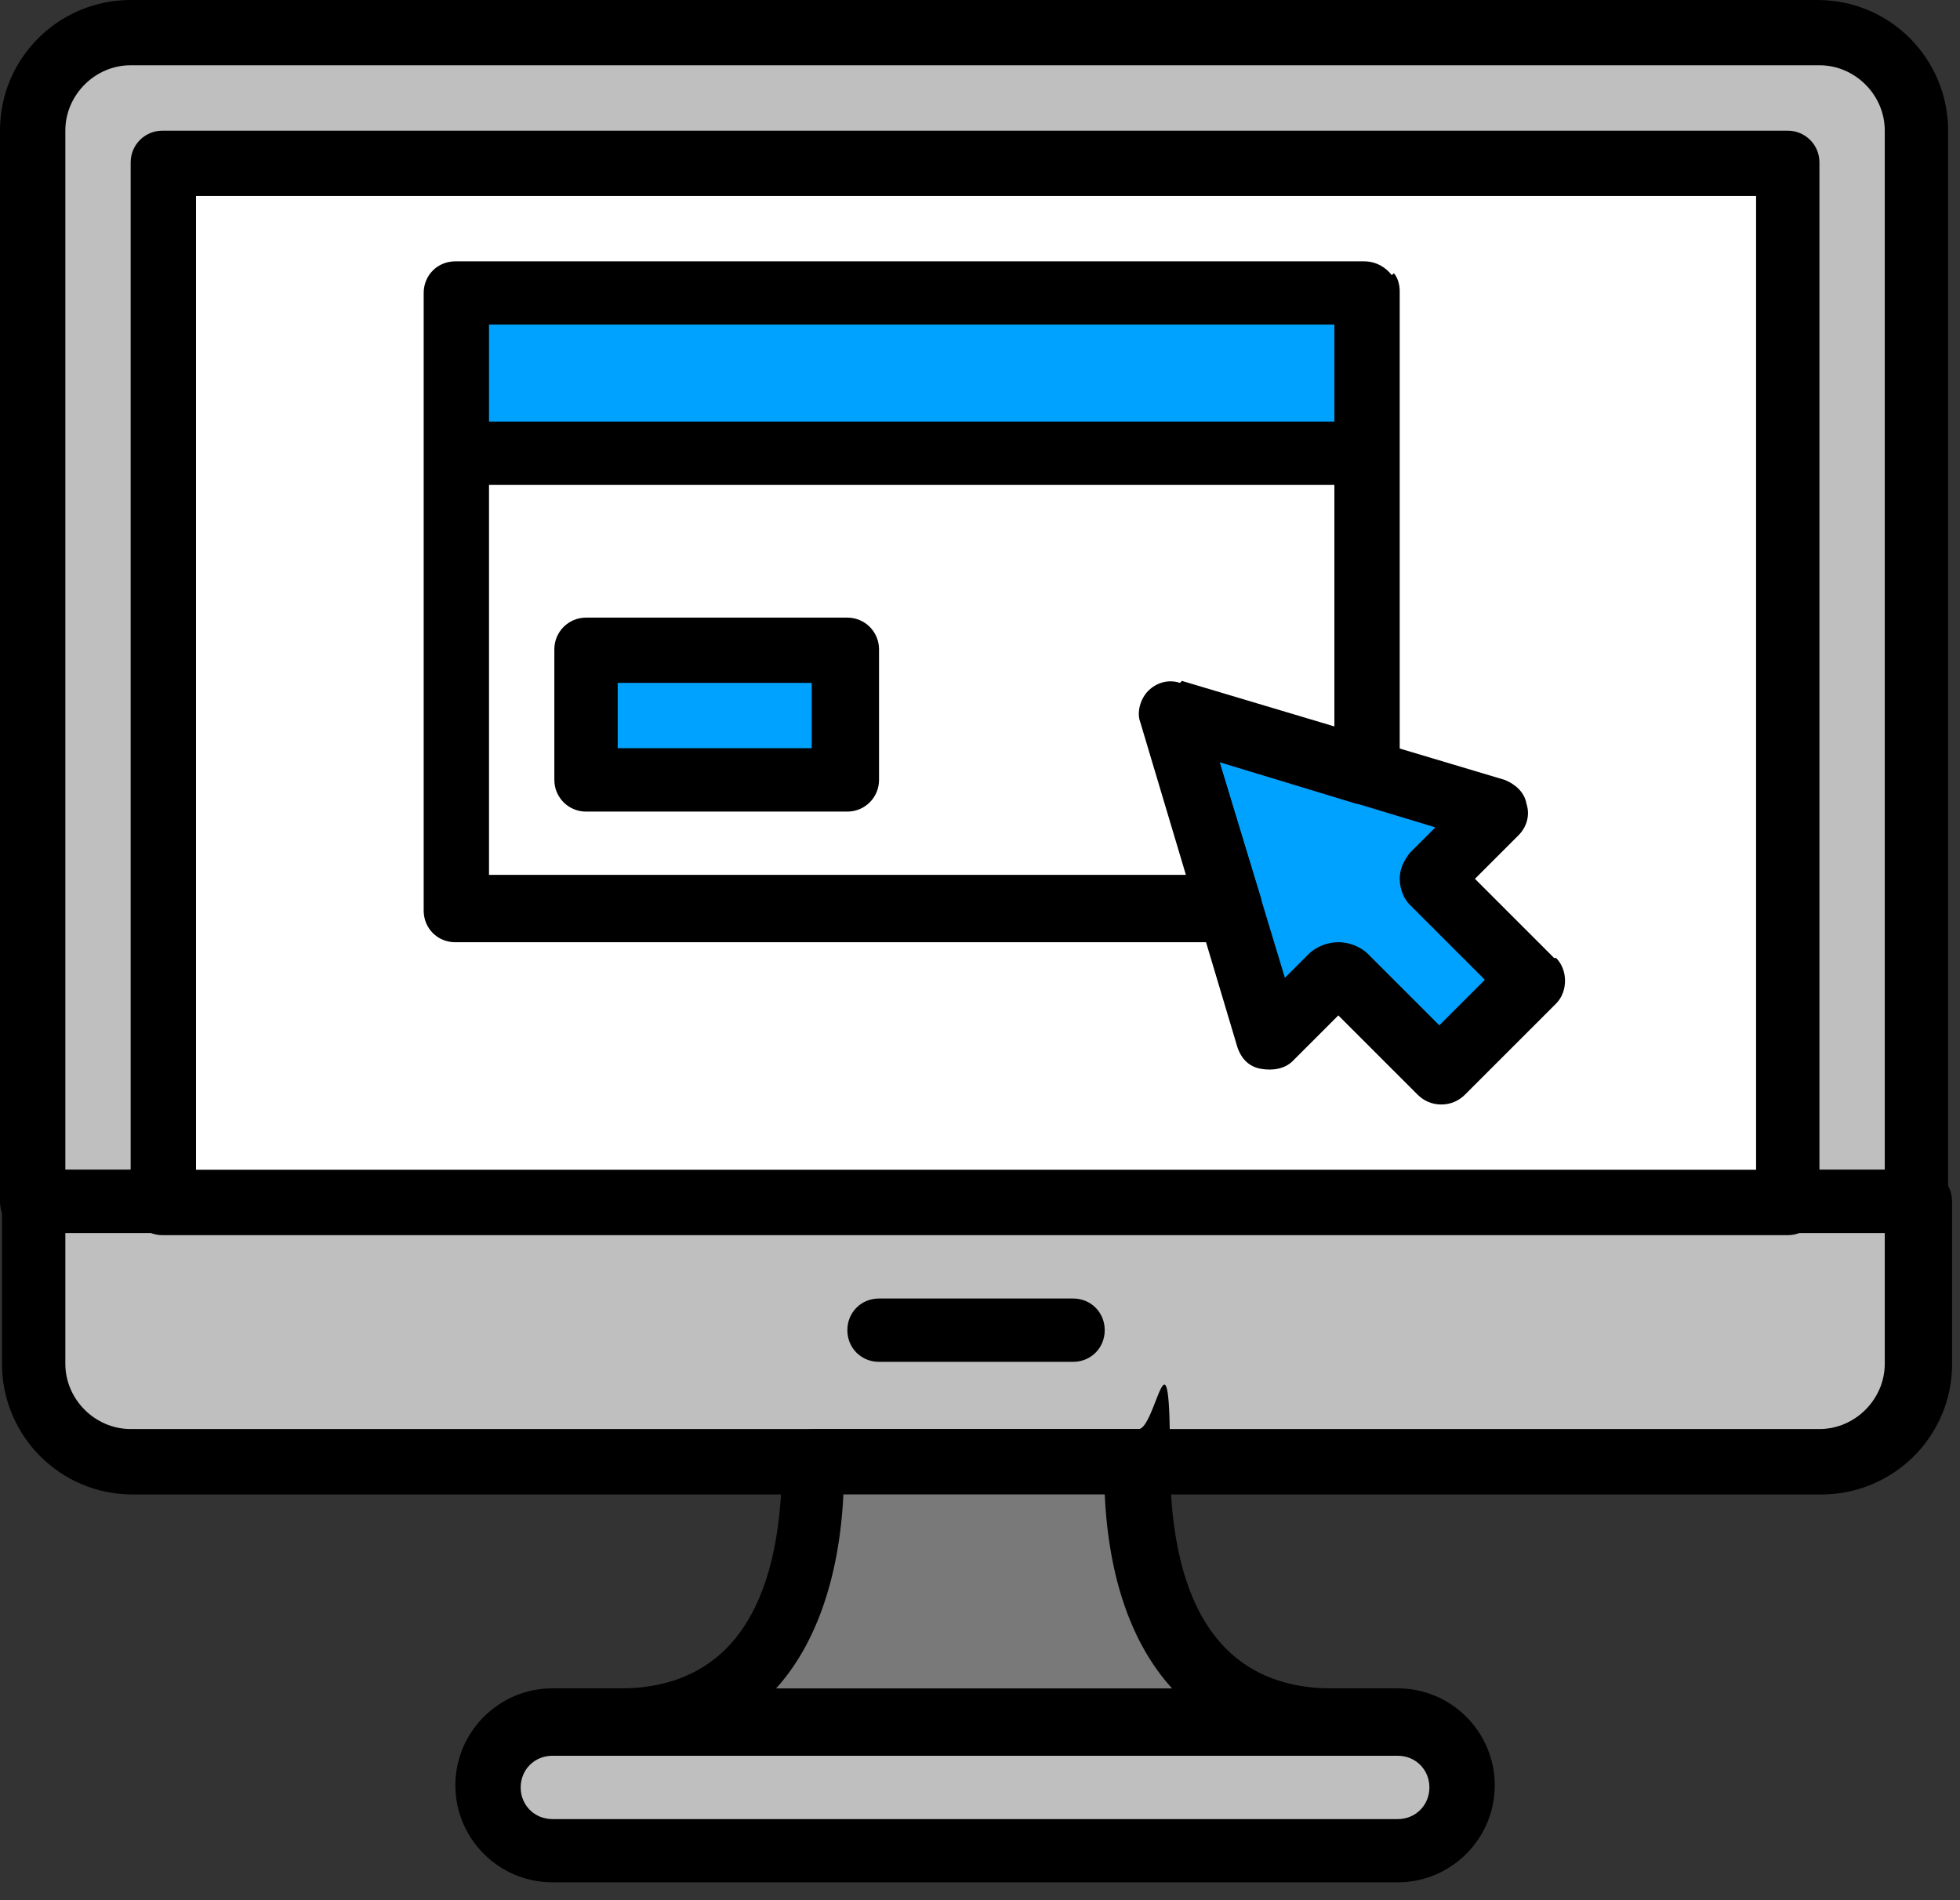 <svg width="99" height="96" viewBox="0 0 99 96" fill="none" xmlns="http://www.w3.org/2000/svg">
<rect x="0" y="0" width="99" height="96" fill="#333333" stroke="none"/>
<path d="M91.9 0H6.6C3 0 0 2.9 0 6.6V60.7C0 61.6 0.7 62.3 1.6 62.3H96.8C97.7 62.3 98.4 61.6 98.4 60.7V6.6C98.4 3 95.5 0 91.8 0H91.9Z" fill="black"/>
<path d="M95.2 59.097H3.3V6.597C3.3 4.797 4.8 3.297 6.6 3.297H91.9C93.7 3.297 95.2 4.797 95.2 6.597V59.097Z" fill="#BFBFBF"/>
<path d="M96.9 59.102H1.7C0.8 59.102 0.1 59.802 0.1 60.702V68.902C0.1 72.502 3 75.502 6.7 75.502H92C95.6 75.502 98.6 72.602 98.6 68.902V60.702C98.6 59.802 97.9 59.102 97 59.102H96.9Z" fill="black"/>
<path d="M95.2 68.897C95.2 70.697 93.7 72.197 91.9 72.197H6.6C4.8 72.197 3.3 70.697 3.3 68.897V62.297H95.2V68.897Z" fill="#BFBFBF"/>
<path d="M54.2 65.602H44.4C43.5 65.602 42.8 66.302 42.8 67.202C42.8 68.102 43.5 68.802 44.4 68.802H54.2C55.1 68.802 55.8 68.102 55.8 67.202C55.8 66.302 55.1 65.602 54.2 65.602Z" fill="black"/>
<path d="M90.3 6.602H8.2C7.316 6.602 6.6 7.318 6.6 8.202V60.802C6.6 61.685 7.316 62.402 8.2 62.402H90.3C91.183 62.402 91.9 61.685 91.9 60.802V8.202C91.9 7.318 91.183 6.602 90.3 6.602Z" fill="black"/>
<path d="M88.7 59.098H9.9V9.898H88.7V59.098Z" fill="white"/>
<path d="M70.6 85.297H27.9C25.2 85.297 23 87.497 23 90.197C23 92.897 25.2 95.097 27.9 95.097H70.6C73.3 95.097 75.5 92.897 75.5 90.197C75.5 87.497 73.3 85.297 70.6 85.297Z" fill="black"/>
<path d="M70.6 91.903H27.9C27 91.903 26.3 91.203 26.3 90.303C26.3 89.403 27 88.703 27.9 88.703H70.6C71.5 88.703 72.2 89.403 72.2 90.303C72.2 91.203 71.5 91.903 70.6 91.903Z" fill="#BFBFBF"/>
<path d="M67.3 85.302C61.9 85.302 59.1 81.402 59.1 73.802C59.1 66.202 58.4 72.202 57.5 72.202H41.1C40.2 72.202 39.5 72.902 39.5 73.802C39.5 81.402 36.7 85.302 31.3 85.302C25.9 85.302 29.7 86.002 29.7 86.902C29.7 87.802 30.4 88.502 31.3 88.502H67.4C68.3 88.502 69 87.802 69 86.902C69 86.002 68.3 85.302 67.4 85.302H67.3Z" fill="black"/>
<path d="M39.2 85.3C41.2 83.1 42.4 79.7 42.6 75.5H55.8C56 79.8 57.2 83.1 59.2 85.3H39.1H39.2Z" fill="#797979"/>
<path d="M78.5 48.4L74.5 44.4L76.7 42.2C77.1 41.8 77.3 41.2 77.1 40.6C77 40 76.5 39.6 76 39.4L59.6 34.5C59 34.3 58.4 34.5 58 34.9C57.6 35.3 57.4 36 57.6 36.5L62.5 52.9C62.7 53.5 63.1 53.9 63.7 54C64.3 54.1 64.9 54 65.3 53.6L67.6 51.3L71.6 55.3C71.9 55.6 72.3 55.8 72.8 55.8C73.3 55.8 73.7 55.6 74 55.3L78.6 50.7C79.2 50.1 79.2 49 78.6 48.4H78.5Z" fill="black"/>
<path d="M72.7 51.8L69.1 48.2C68.7 47.8 68.1 47.6 67.6 47.6C67.1 47.6 66.5 47.8 66.1 48.2L64.9 49.4L61.6 38.5L72.5 41.8L71.2 43.1C70.9 43.5 70.7 43.9 70.7 44.4C70.7 44.9 70.9 45.4 71.2 45.7L75 49.5L72.7 51.8Z" fill="#00A2FF"/>
<path d="M70.3 13.903C70 13.503 69.5 13.203 68.9 13.203H23C22.1 13.203 21.4 13.903 21.4 14.803V46.003C21.4 46.903 22.1 47.603 23 47.603H62.1C62.6 47.603 63.1 47.403 63.4 46.903C63.7 46.503 63.8 45.903 63.7 45.403L61.6 38.503L68.5 40.603C69 40.703 69.5 40.603 70 40.303C70.4 40.003 70.7 39.503 70.7 39.003V14.703C70.7 14.403 70.6 14.003 70.4 13.803L70.3 13.903Z" fill="black"/>
<path d="M67.4 16.398H24.7V21.298H67.4V16.398Z" fill="#00A2FF"/>
<path d="M59.6 34.5C59 34.3 58.4 34.5 58 34.9C57.6 35.3 57.4 36 57.6 36.5L59.9 44.2H24.7V24.5H67.4V36.7L59.7 34.4L59.6 34.5Z" fill="white"/>
<path d="M42.8 31.203H29.6C28.716 31.203 28 31.919 28 32.803V39.403C28 40.287 28.716 41.003 29.6 41.003H42.8C43.684 41.003 44.4 40.287 44.4 39.403V32.803C44.4 31.919 43.684 31.203 42.8 31.203Z" fill="black"/>
<path d="M41 34.5H31.2V37.8H41V34.5Z" fill="#00A2FF"/>
</svg>
